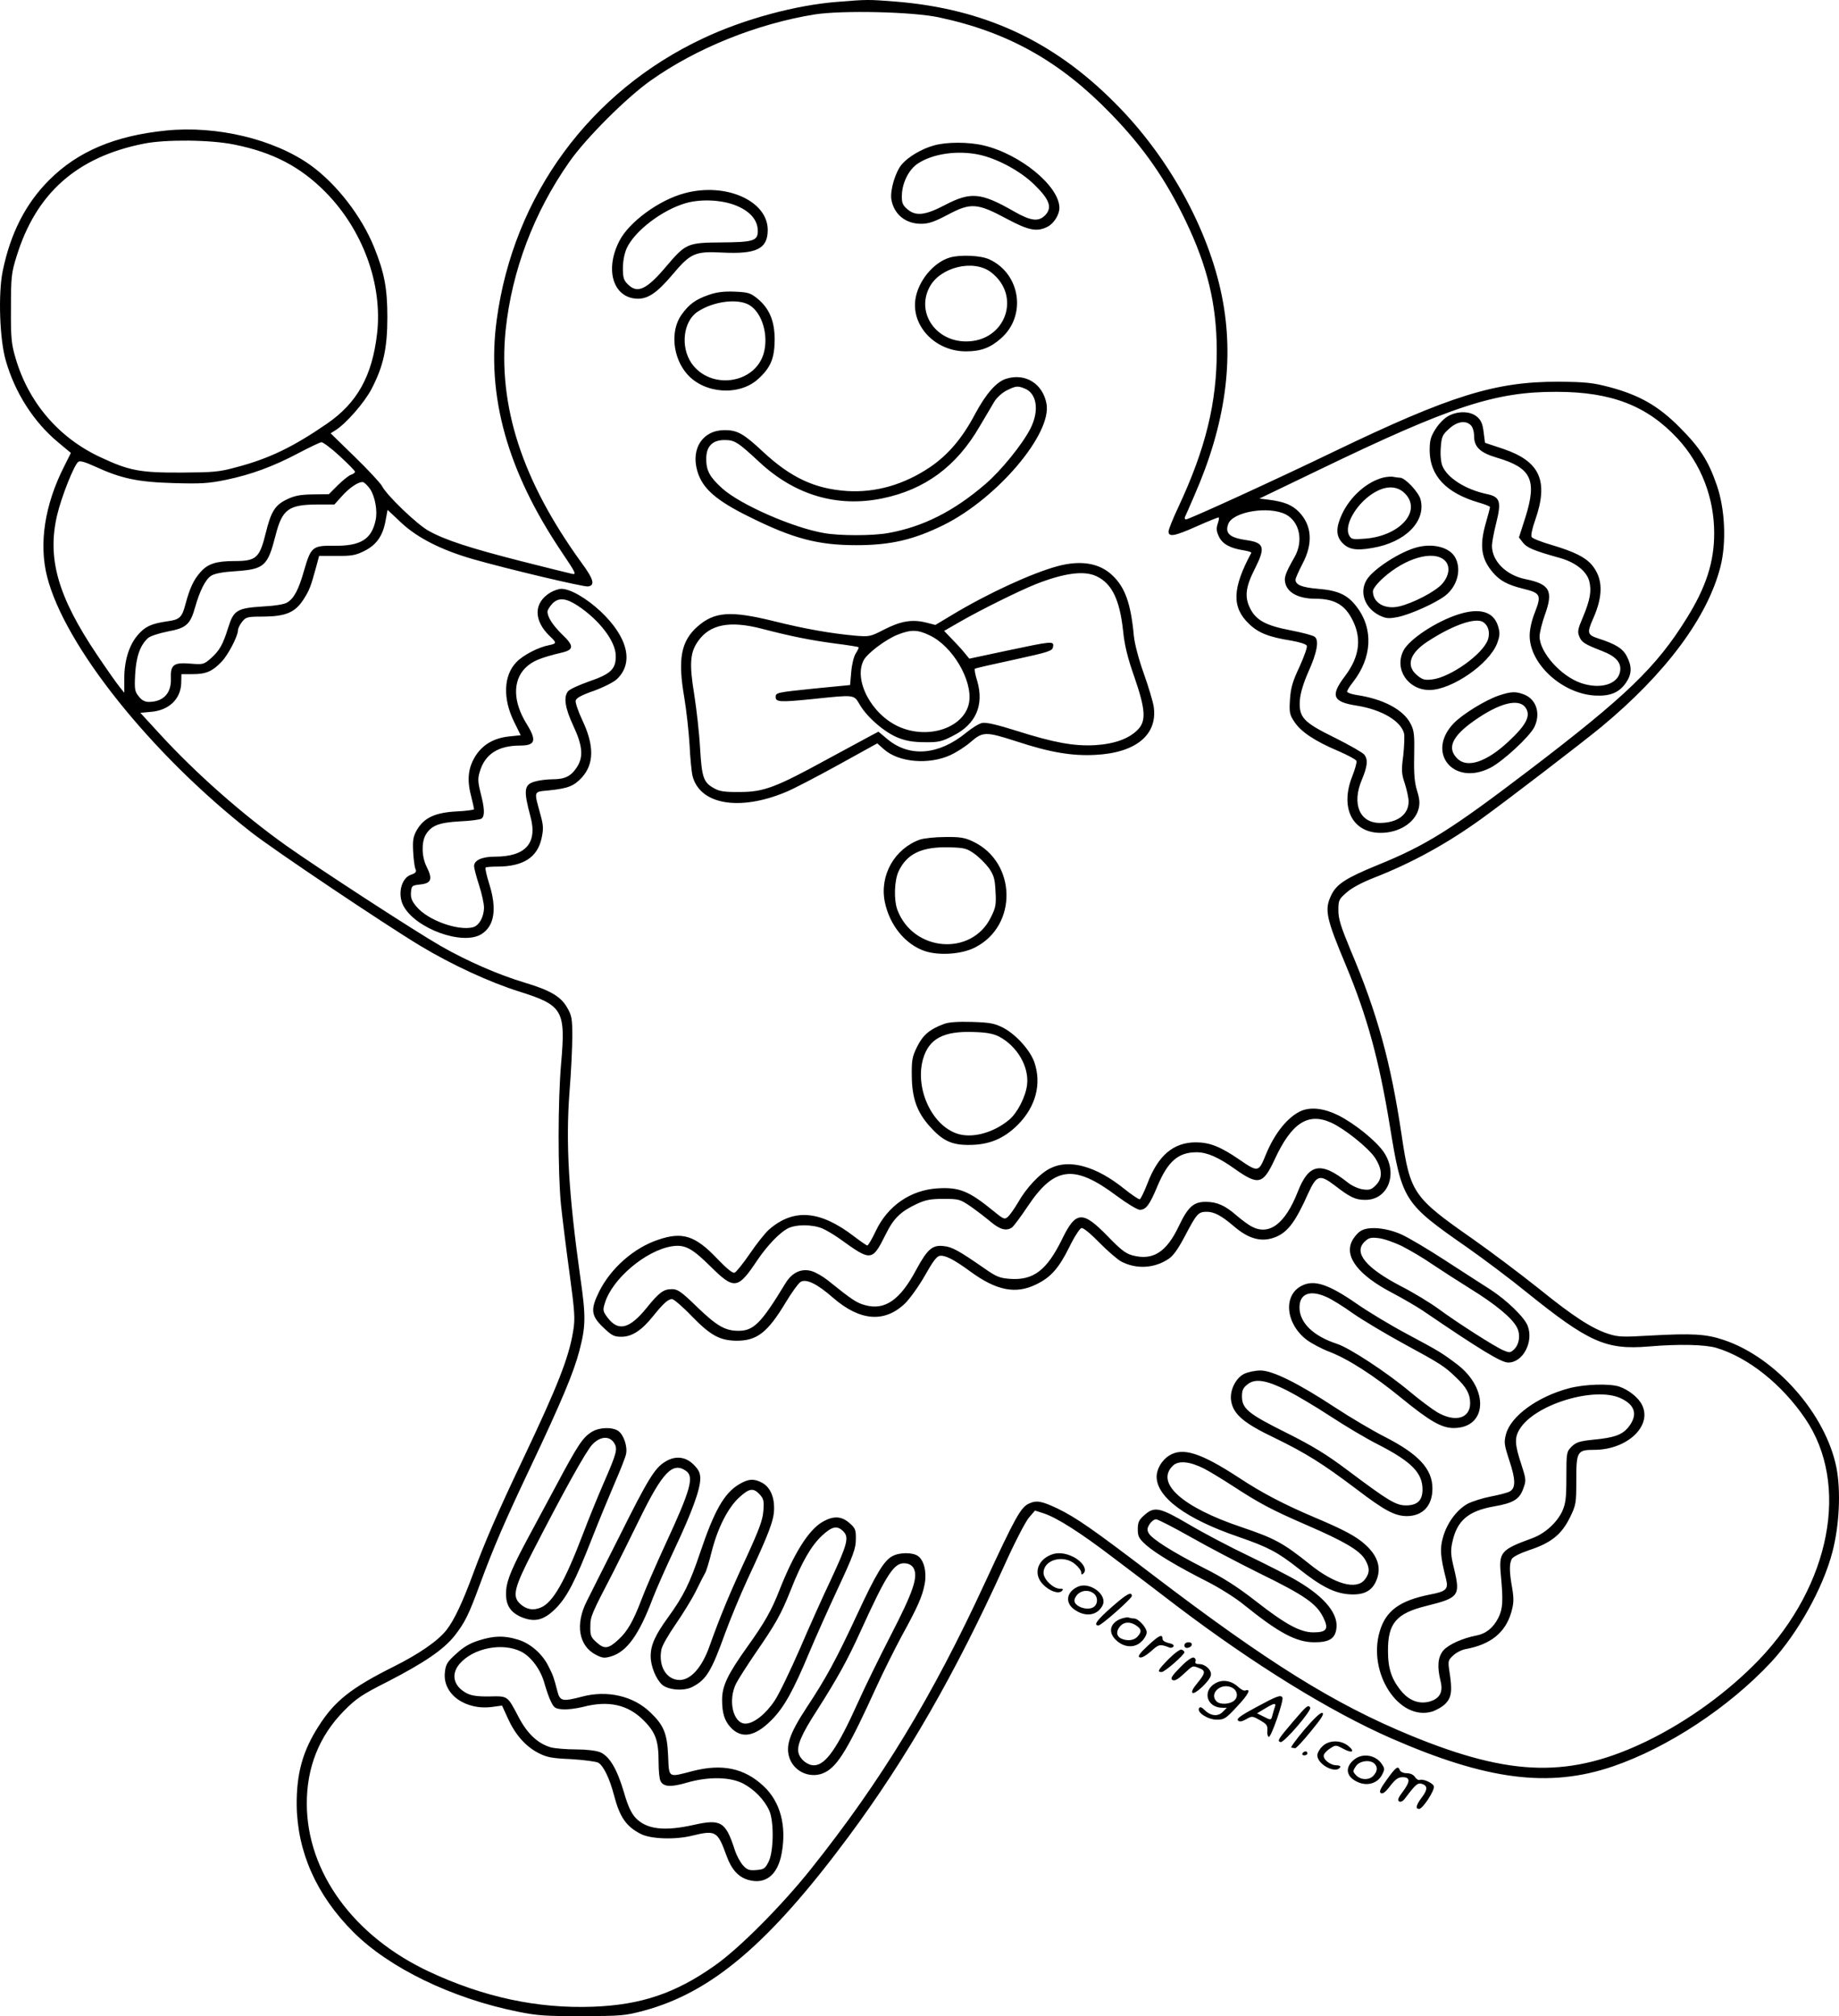 <?xml version="1.0" encoding="UTF-8"?>
<svg xmlns="http://www.w3.org/2000/svg" version="1.0" viewBox="0 0 926.828 1016.242" preserveAspectRatio="xMidYMid meet">
  <g transform="translate(-315.075,1345.803) scale(0.1,-0.1)" fill="#000000" stroke="none">
    <path d="M7375 13449 c-212 -16 -474 -87 -678 -183 -573 -268 -959 -794 -1043 -1421 -52 -384 54 -762 326 -1167 74 -110 78 -118 52 -112 -15 3 -130 32 -257 64 -254 65 -382 106 -465 153 -58 32 -210 178 -234 225 -8 15 -69 81 -137 147 l-122 119 24 15 c53 33 146 139 182 208 60 115 80 205 80 363 0 144 -15 223 -66 350 -64 159 -191 322 -322 416 -184 131 -473 200 -728 174 -257 -26 -444 -105 -588 -249 -120 -120 -196 -270 -235 -461 -23 -115 -15 -344 16 -450 46 -161 140 -308 262 -410 l66 -55 -34 -68 c-98 -193 -128 -389 -86 -555 88 -348 522 -892 1029 -1289 112 -88 669 -462 853 -573 156 -94 348 -183 498 -230 219 -69 234 -94 211 -359 -17 -190 -17 -553 -1 -716 7 -66 26 -221 43 -344 27 -201 29 -230 18 -295 -22 -133 -78 -275 -254 -646 -126 -265 -191 -415 -250 -575 -54 -146 -95 -233 -134 -283 -42 -54 -137 -120 -265 -184 -216 -108 -299 -174 -379 -300 -81 -126 -112 -239 -111 -398 3 -237 100 -455 286 -641 181 -181 497 -334 829 -401 99 -20 142 -23 324 -22 195 0 217 2 310 27 342 92 632 338 1032 877 291 392 538 821 784 1364 51 114 108 224 125 244 l31 36 44 -14 c68 -23 185 -97 355 -227 86 -65 229 -173 317 -241 388 -294 772 -531 1077 -665 484 -212 798 -252 1118 -143 279 95 586 298 799 526 134 145 262 374 309 556 35 134 43 307 20 425 -54 270 -306 556 -568 643 -89 30 -156 34 -374 22 -132 -8 -159 -7 -205 8 -85 27 -180 89 -353 229 -89 71 -240 185 -337 253 -296 207 -311 229 -354 519 -55 369 -122 614 -258 935 -48 116 -61 156 -61 199 0 51 2 56 41 90 25 23 78 51 139 75 192 75 370 173 544 299 130 94 504 381 600 460 327 271 537 554 602 810 30 121 23 289 -19 410 -43 124 -85 189 -188 292 -107 108 -203 162 -353 202 -84 22 -119 26 -257 27 -317 1 -543 -69 -1129 -351 -298 -144 -733 -343 -748 -343 -6 0 -8 6 -5 13 3 6 25 55 47 107 157 358 203 687 139 1005 -68 339 -269 704 -538 973 -311 314 -661 476 -1105 512 -140 11 -143 11 -291 -1z m510 -79 c347 -74 610 -222 865 -486 165 -170 275 -329 376 -539 110 -229 156 -420 157 -650 1 -266 -56 -499 -194 -794 -27 -57 -49 -112 -49 -122 0 -29 30 -24 142 26 56 25 106 45 110 45 4 0 2 -14 -4 -31 -8 -25 -7 -38 6 -66 18 -37 55 -58 125 -69 23 -4 40 -9 38 -13 -96 -178 -99 -274 -12 -357 47 -46 100 -67 213 -85 45 -8 76 -18 79 -26 3 -8 -14 -55 -37 -106 -35 -74 -44 -106 -48 -165 -4 -65 -2 -76 22 -112 33 -51 105 -98 218 -146 49 -21 92 -44 95 -51 3 -7 -7 -42 -21 -78 -63 -158 0 -285 143 -285 92 0 172 50 191 120 7 28 6 49 -7 91 -13 41 -17 84 -15 176 2 107 0 128 -18 163 -36 71 -138 125 -273 145 -26 4 -47 12 -47 17 0 6 13 27 29 47 97 124 105 270 18 382 -45 59 -93 81 -193 89 -82 7 -114 20 -114 46 0 8 16 43 35 80 54 102 48 193 -17 261 -35 36 -75 52 -151 62 l-49 6 299 144 c667 322 890 395 1198 394 277 0 457 -70 611 -236 118 -128 184 -297 184 -477 0 -145 -41 -272 -139 -429 -152 -245 -304 -392 -796 -767 -390 -297 -516 -377 -763 -477 -158 -65 -205 -95 -232 -151 -35 -73 -27 -113 74 -354 107 -258 166 -472 221 -807 62 -381 69 -391 392 -616 81 -57 216 -158 298 -225 313 -252 400 -291 615 -273 152 13 283 10 341 -7 160 -48 330 -183 448 -357 225 -331 128 -837 -233 -1215 -155 -161 -355 -307 -561 -408 -389 -189 -686 -183 -1194 26 -386 159 -718 366 -1302 811 -300 229 -385 288 -480 334 -79 37 -104 42 -143 24 -41 -19 -69 -70 -220 -396 -266 -577 -524 -1002 -880 -1448 -147 -184 -360 -398 -481 -483 -200 -142 -374 -200 -617 -209 -278 -10 -550 48 -825 177 -380 178 -615 501 -616 845 -1 184 63 343 186 468 63 64 91 83 224 150 182 94 279 160 334 229 52 66 72 107 125 251 73 198 126 321 264 612 149 315 212 465 240 572 33 126 34 173 6 368 -59 421 -75 680 -55 940 8 99 14 225 14 280 0 90 -3 105 -27 146 -32 55 -86 86 -213 124 -133 40 -289 108 -422 184 -134 77 -615 390 -779 506 -223 159 -455 364 -635 560 l-101 110 55 5 c90 8 148 65 151 144 l1 46 58 0 c66 0 98 14 144 62 33 34 83 130 83 159 0 9 9 28 21 43 19 24 26 26 107 26 113 1 160 21 202 86 30 47 36 62 64 164 l15 56 88 0 c73 -1 96 3 136 23 63 30 96 76 110 150 l11 59 68 -64 c82 -77 202 -138 361 -184 175 -50 558 -141 581 -138 37 5 29 36 -33 120 -299 413 -421 789 -382 1172 31 298 142 593 321 848 83 119 288 324 410 410 231 164 536 286 825 333 139 22 498 14 630 -15z m-3552 -641 c193 -39 331 -111 457 -238 190 -192 290 -467 261 -716 -25 -213 -100 -348 -253 -453 -170 -117 -292 -176 -456 -219 -87 -24 -116 -26 -277 -27 -206 -1 -262 9 -405 76 -213 98 -367 278 -432 505 -20 68 -23 100 -22 248 0 156 2 177 28 260 98 319 304 502 642 569 110 22 337 20 457 -5z m530 -1570 c42 -39 77 -74 77 -79 0 -5 -9 -11 -20 -15 -11 -3 -40 -27 -66 -52 l-46 -46 -81 -1 c-64 -1 -93 -7 -130 -25 -60 -29 -80 -60 -107 -170 -31 -126 -48 -141 -157 -141 -93 0 -136 -14 -172 -56 -35 -39 -54 -81 -76 -163 -17 -65 -29 -77 -93 -85 -80 -12 -110 -26 -147 -69 -44 -51 -68 -129 -68 -221 l0 -70 -24 30 c-13 16 -64 88 -113 161 -198 294 -253 487 -201 706 22 92 84 249 106 267 9 7 33 0 86 -24 130 -60 215 -78 394 -83 136 -4 175 -2 263 16 130 27 240 68 367 135 55 29 107 54 116 55 8 0 50 -31 92 -70z m153 -166 c25 -38 38 -110 28 -156 -20 -97 -75 -131 -206 -130 -112 2 -120 -5 -154 -122 -28 -99 -51 -143 -86 -164 -14 -9 -63 -17 -123 -20 -129 -8 -147 -19 -174 -106 -27 -87 -44 -116 -87 -155 -37 -32 -40 -32 -105 -27 -83 7 -100 -6 -97 -75 3 -74 -38 -118 -112 -118 -19 0 -36 9 -50 28 -20 24 -22 36 -18 112 5 88 25 146 65 182 11 10 55 24 99 33 94 17 114 36 138 122 24 84 52 140 81 159 17 11 58 19 124 23 145 10 161 26 201 182 33 129 65 153 206 154 l90 0 35 39 c39 45 87 77 109 74 8 -2 24 -18 36 -35z m4615 -128 c70 -37 90 -134 44 -215 -50 -88 -55 -106 -44 -140 16 -44 71 -70 150 -70 89 0 141 -27 178 -92 57 -99 47 -196 -29 -297 -76 -100 -64 -131 60 -150 124 -20 221 -77 237 -140 3 -14 1 -64 -4 -111 -10 -75 -9 -92 8 -142 10 -32 19 -72 19 -90 0 -66 -57 -108 -145 -108 -102 0 -142 96 -91 217 29 70 32 101 13 127 -8 10 -74 48 -148 85 -161 79 -183 103 -177 191 3 36 18 85 42 140 44 97 56 160 33 178 -8 7 -61 21 -117 32 -128 24 -178 51 -208 110 -30 58 -24 109 23 201 54 107 48 131 -39 144 -87 12 -113 34 -95 82 23 62 204 92 290 48z M7858 12725 c-62 -17 -129 -57 -162 -95 -33 -39 -60 -131 -53 -177 13 -75 71 -123 150 -123 38 0 67 10 135 46 115 61 148 59 295 -20 112 -60 154 -68 207 -41 32 16 60 61 60 95 0 109 -196 271 -382 315 -76 18 -186 18 -250 0z m224 -46 c93 -19 212 -83 282 -152 76 -74 91 -115 55 -153 -33 -35 -72 -31 -159 19 -166 95 -217 99 -346 32 -101 -53 -148 -58 -191 -21 -23 20 -28 32 -27 68 1 64 35 132 81 162 75 49 196 67 305 45z M6601 12484 c-129 -34 -281 -146 -329 -241 -72 -140 -34 -278 80 -290 60 -6 107 25 189 122 90 107 113 117 249 110 174 -9 230 19 230 114 0 147 -212 241 -419 185z m271 -67 c64 -29 98 -72 98 -124 0 -49 -24 -56 -185 -57 -169 -1 -179 -6 -275 -119 -100 -119 -147 -141 -195 -92 -21 20 -25 34 -25 82 0 35 8 74 19 99 40 88 180 195 301 229 81 22 191 15 262 -18z M7938 12160 c-84 -25 -161 -120 -174 -212 -19 -137 104 -262 256 -261 74 0 122 18 175 65 131 114 99 327 -59 399 -43 20 -147 24 -198 9z m207 -74 c156 -119 74 -349 -125 -349 -154 0 -252 145 -185 273 53 102 222 143 310 76z M6721 11971 c-66 -23 -98 -47 -136 -100 -57 -81 -44 -216 29 -299 87 -99 262 -111 357 -25 64 58 83 104 84 198 0 96 -27 159 -88 209 -35 28 -47 31 -115 34 -56 2 -92 -3 -131 -17z m207 -51 c64 -39 97 -151 72 -242 -44 -156 -269 -187 -364 -51 -57 83 -42 212 31 260 80 53 203 68 261 33z M8222 11549 c-49 -15 -101 -74 -156 -176 -65 -124 -138 -209 -230 -271 -130 -87 -272 -128 -416 -119 -163 11 -283 67 -424 198 -97 91 -129 109 -193 109 -110 0 -171 -92 -138 -206 25 -88 95 -149 264 -232 219 -109 345 -142 537 -142 173 0 289 27 441 102 270 134 546 460 518 611 -19 101 -106 156 -203 126z m92 -49 c63 -24 76 -113 29 -204 -40 -78 -147 -210 -225 -277 -161 -139 -317 -217 -492 -248 -77 -14 -245 -14 -322 0 -158 27 -423 144 -513 225 -63 57 -81 89 -81 149 0 63 31 95 92 95 52 0 67 -10 178 -113 178 -165 391 -228 618 -181 214 44 373 161 489 361 29 48 62 105 74 125 13 22 40 46 63 58 47 23 55 24 90 10z M10450 11361 c-19 -10 -48 -39 -64 -65 -25 -39 -30 -58 -30 -109 1 -127 83 -214 247 -262 31 -9 57 -19 57 -23 0 -4 -9 -39 -20 -77 -34 -117 -25 -183 35 -253 35 -41 73 -62 154 -82 86 -21 91 -32 58 -117 -17 -42 -27 -88 -27 -119 0 -143 164 -293 330 -302 78 -4 123 16 157 67 28 42 29 80 3 130 -19 39 -57 63 -142 90 -58 19 -60 28 -28 101 52 117 50 203 -7 271 -34 39 -88 66 -202 100 -52 15 -97 33 -101 40 -5 6 3 44 17 83 70 199 26 298 -159 361 l-93 31 -7 54 c-5 42 -13 60 -33 77 -33 29 -96 31 -145 4z m114 -47 c9 -9 16 -32 16 -54 0 -55 30 -84 115 -109 173 -51 202 -111 145 -296 l-34 -106 20 -26 c20 -26 56 -41 185 -77 79 -22 135 -66 149 -116 13 -50 5 -95 -32 -184 -25 -58 -28 -72 -18 -96 12 -30 27 -39 114 -73 73 -28 101 -61 91 -107 -14 -63 -101 -87 -196 -55 -102 35 -209 155 -209 235 0 19 12 67 26 107 45 123 26 157 -98 182 -97 20 -168 91 -168 168 0 15 9 66 21 113 28 111 20 134 -48 148 -107 23 -198 81 -223 142 -7 18 -11 55 -8 91 4 56 8 65 41 95 41 38 85 45 111 18z M10123 11051 c-83 -21 -167 -95 -209 -185 -30 -65 -31 -107 -1 -141 32 -36 70 -44 154 -29 167 28 272 135 243 245 -10 37 -78 109 -103 109 -6 0 -21 2 -32 4 -11 3 -34 1 -52 -3z m108 -80 c87 -87 -22 -213 -198 -228 -66 -5 -72 -4 -83 17 -26 48 33 154 117 209 64 42 123 43 164 2z M10295 10700 c-85 -21 -222 -109 -256 -164 -39 -63 -10 -143 64 -180 34 -16 46 -17 93 -8 63 13 188 69 238 107 62 48 85 135 49 196 -29 48 -108 69 -188 49z m136 -66 c30 -27 25 -77 -12 -119 -34 -39 -148 -98 -218 -114 -72 -16 -131 19 -131 77 0 12 23 41 52 67 111 100 252 141 309 89z M8480 10604 c-129 -35 -351 -137 -530 -245 l-85 -51 -51 13 c-69 16 -125 6 -209 -37 -67 -35 -73 -36 -145 -30 -121 11 -253 34 -409 73 -219 54 -299 48 -385 -27 -83 -74 -100 -163 -67 -355 11 -66 23 -174 27 -240 3 -66 10 -137 15 -158 37 -145 237 -179 471 -81 35 14 152 75 261 135 l199 110 34 -30 c74 -66 226 -79 335 -29 30 14 76 43 102 66 61 53 76 53 231 3 170 -56 280 -74 396 -68 206 10 317 102 295 245 -4 24 -26 99 -50 166 -26 73 -46 149 -50 191 -15 161 -44 242 -107 302 -65 63 -160 79 -278 47z m196 -50 c79 -37 118 -119 135 -276 7 -70 22 -134 56 -230 57 -165 61 -223 19 -267 -44 -46 -118 -73 -216 -79 -107 -6 -209 13 -398 73 -95 30 -151 43 -171 39 -16 -3 -53 -26 -82 -50 -137 -112 -283 -124 -393 -34 l-48 40 -36 -19 c-20 -11 -120 -65 -222 -120 -259 -142 -320 -165 -440 -165 -73 -1 -103 3 -127 17 -57 30 -65 54 -74 205 -4 75 -18 196 -29 267 -26 157 -22 216 21 274 59 82 158 101 315 61 149 -39 250 -59 369 -75 65 -8 120 -17 123 -19 2 -2 -4 -16 -14 -31 -10 -15 -20 -56 -23 -93 l-6 -67 -175 -17 c-194 -20 -200 -21 -200 -43 0 -26 22 -27 182 -11 220 23 211 24 242 -28 37 -64 127 -141 194 -167 41 -16 78 -22 134 -22 69 -1 86 3 145 34 112 57 154 153 119 274 -10 31 -15 59 -12 62 2 3 91 23 198 46 178 39 193 44 196 65 5 30 -3 29 -230 -19 l-192 -41 -19 23 c-10 13 -38 45 -63 70 l-45 47 78 45 c104 60 302 158 385 191 143 56 242 69 304 40z m-841 -298 c116 -54 218 -227 200 -338 -22 -127 -204 -190 -354 -123 -138 62 -229 234 -178 334 17 35 113 107 172 130 66 26 100 26 160 -3z M5924 10471 c-85 -52 -85 -141 -1 -221 34 -32 34 -36 -5 -44 -53 -10 -131 -50 -164 -85 -66 -67 -70 -185 -12 -302 l33 -67 -58 -6 c-75 -8 -130 -39 -167 -94 -39 -60 -47 -120 -26 -202 9 -36 16 -68 16 -71 0 -3 -40 -9 -89 -11 -108 -6 -163 -32 -199 -93 -19 -34 -22 -51 -19 -110 2 -38 7 -78 12 -88 6 -13 1 -20 -23 -28 -49 -17 -69 -98 -38 -157 61 -115 300 -202 394 -142 65 41 78 128 38 254 -13 41 -21 78 -18 81 3 3 30 5 59 5 130 0 202 46 223 142 10 46 10 64 -5 118 -34 125 -37 116 42 124 97 10 127 22 167 66 61 68 62 160 2 287 -21 44 -36 89 -34 99 2 13 28 28 92 50 49 18 101 44 117 60 85 82 54 211 -84 341 -71 66 -152 113 -197 113 -14 0 -39 -9 -56 -19z m140 -67 c108 -72 188 -177 190 -249 2 -69 -24 -94 -135 -132 -51 -18 -99 -40 -106 -50 -23 -30 -14 -85 27 -173 48 -102 52 -159 17 -211 -29 -44 -60 -59 -122 -59 -27 0 -67 -5 -87 -11 -56 -15 -60 -42 -24 -176 37 -135 -24 -203 -179 -203 -65 0 -105 -18 -105 -48 0 -9 11 -52 25 -95 14 -43 25 -94 25 -113 0 -48 -25 -92 -56 -100 -76 -19 -228 36 -284 104 -24 28 -30 45 -28 72 3 34 5 35 48 40 55 6 62 27 31 89 -25 49 -27 122 -5 161 28 47 67 62 173 68 53 2 102 9 109 14 17 14 15 51 -5 129 -14 56 -15 73 -4 108 26 88 93 131 203 131 77 0 85 25 33 109 -69 111 -71 217 -7 282 36 35 73 51 190 79 55 14 55 34 -4 90 -48 47 -74 88 -74 115 0 9 12 27 26 42 31 30 67 27 128 -13z M10500 10361 c-112 -36 -245 -124 -276 -182 -48 -94 23 -200 133 -199 112 2 299 131 339 235 14 39 15 52 5 86 -22 74 -92 95 -201 60z m126 -39 c26 -17 35 -52 24 -87 -24 -73 -190 -192 -283 -202 -36 -4 -48 -1 -75 22 -56 47 -37 109 50 167 127 84 246 126 284 100z M10704 9952 c-69 -24 -181 -93 -226 -139 -142 -147 -3 -319 182 -226 64 32 201 159 224 207 32 67 10 137 -49 162 -44 18 -68 17 -131 -4z m134 -59 c30 -41 7 -87 -84 -172 -111 -104 -209 -137 -259 -86 -53 52 -26 112 85 190 126 89 223 114 258 68z M7787 9226 c-128 -46 -204 -180 -177 -314 24 -118 104 -215 202 -248 73 -24 187 -16 254 19 215 110 208 429 -11 533 -41 20 -66 24 -140 23 -49 0 -107 -6 -128 -13z m274 -71 c24 -17 57 -50 74 -73 25 -37 30 -54 33 -118 4 -65 1 -81 -23 -129 -97 -199 -393 -175 -472 38 -18 50 -15 146 6 192 42 90 117 126 258 122 73 -2 86 -5 124 -32z M7909 8297 c-73 -27 -107 -56 -136 -115 -25 -50 -28 -68 -27 -147 1 -112 26 -183 91 -255 64 -72 111 -94 198 -93 100 0 175 31 246 102 90 91 120 205 83 314 -21 61 -93 141 -158 175 -44 22 -66 26 -156 29 -71 2 -117 -1 -141 -10z m277 -64 c91 -48 152 -152 141 -243 -7 -60 -49 -142 -90 -176 -74 -62 -174 -92 -249 -74 -135 33 -229 227 -185 381 30 102 103 141 257 135 63 -2 96 -8 126 -23z M9712 7860 c-68 -28 -137 -112 -182 -223 -36 -88 -38 -89 -133 -24 -96 66 -150 87 -221 87 -112 -1 -189 -66 -243 -209 -16 -41 -33 -76 -38 -78 -6 -1 -41 23 -80 54 -139 112 -274 150 -369 103 -53 -25 -122 -98 -165 -174 -17 -29 -39 -60 -49 -70 -18 -16 -22 -15 -72 26 -126 103 -174 123 -285 116 -136 -9 -250 -88 -310 -214 -19 -41 -39 -74 -43 -74 -4 0 -34 21 -67 46 -172 132 -305 142 -429 34 -19 -17 -62 -71 -96 -121 -34 -50 -69 -93 -77 -96 -10 -4 -40 21 -87 70 -111 117 -176 138 -298 96 -123 -41 -238 -143 -297 -260 -45 -91 -42 -122 19 -181 44 -42 55 -48 93 -48 53 0 103 33 161 106 49 61 74 84 94 84 8 0 53 -38 98 -85 96 -99 143 -124 227 -125 103 0 156 41 247 192 30 50 64 97 75 104 28 18 83 -8 165 -80 135 -117 259 -127 362 -28 26 26 71 89 101 142 38 68 59 96 74 98 28 4 72 -19 154 -79 131 -96 229 -116 332 -65 73 35 114 81 167 188 25 52 53 94 61 96 10 2 47 -29 90 -73 41 -42 91 -85 111 -96 77 -40 168 -34 239 14 24 16 49 52 85 121 56 106 64 116 107 116 37 0 74 -20 134 -71 78 -68 145 -85 216 -55 60 26 98 78 161 219 42 92 58 97 132 41 80 -62 106 -74 156 -74 116 0 166 134 92 242 -40 57 -145 142 -228 184 -71 35 -134 43 -184 24z m148 -61 c68 -31 185 -125 220 -176 38 -59 40 -104 4 -140 -21 -21 -32 -25 -65 -20 -22 3 -55 18 -75 34 -136 108 -197 97 -253 -47 -63 -160 -143 -221 -231 -175 -16 8 -50 33 -77 56 -58 51 -99 69 -156 69 -61 0 -89 -25 -136 -124 -62 -130 -130 -173 -232 -146 -35 9 -60 29 -124 95 -128 132 -162 130 -231 -12 -78 -159 -145 -210 -265 -201 -51 4 -68 11 -129 54 -127 88 -161 107 -203 111 -57 7 -82 -15 -138 -118 -81 -153 -158 -207 -257 -180 -43 11 -67 27 -190 126 -24 19 -60 40 -81 46 -51 15 -99 -7 -132 -62 -122 -201 -160 -239 -236 -239 -68 0 -109 24 -209 120 -79 77 -98 90 -126 90 -43 0 -64 -15 -128 -94 -86 -106 -142 -121 -196 -51 -25 33 -26 39 -15 74 36 122 206 266 338 287 65 10 101 -9 194 -101 120 -119 138 -117 236 30 50 74 112 139 154 161 41 21 123 21 174 0 21 -9 61 -33 89 -53 158 -114 162 -114 231 24 40 81 75 114 155 152 45 21 70 26 136 26 77 0 83 -2 135 -37 30 -21 76 -56 102 -78 48 -40 78 -48 107 -30 8 5 44 53 80 107 135 202 234 214 449 53 51 -38 104 -70 116 -70 31 0 49 23 89 119 53 126 105 171 198 171 52 0 111 -26 192 -84 119 -84 142 -79 201 48 85 184 168 238 285 185z M10008 7253 c-16 -10 -35 -33 -44 -52 -38 -79 34 -171 202 -259 55 -29 125 -70 155 -90 292 -199 396 -262 431 -262 74 0 129 104 98 185 -16 43 -106 130 -188 183 -42 27 -148 95 -234 151 -86 56 -183 113 -215 127 -76 34 -167 42 -205 17z m210 -77 c39 -20 106 -59 149 -89 43 -29 130 -85 194 -125 128 -79 211 -148 235 -195 19 -36 12 -87 -16 -112 -17 -16 -23 -16 -51 -4 -42 17 -234 140 -329 210 -41 30 -126 82 -189 114 -176 92 -239 168 -184 223 22 21 31 24 73 19 26 -3 80 -22 118 -41z M9711 6977 c-95 -48 -81 -192 26 -273 23 -17 73 -44 112 -59 95 -36 227 -121 366 -235 141 -115 201 -150 262 -150 170 0 180 198 16 322 -77 58 -87 64 -253 153 -79 42 -192 110 -251 151 -144 100 -216 123 -278 91z m126 -57 c24 -10 85 -48 135 -84 51 -35 165 -103 253 -151 184 -100 205 -113 263 -169 53 -50 72 -84 72 -131 0 -77 -75 -98 -165 -46 -27 16 -88 62 -135 101 -116 98 -309 225 -373 245 -118 39 -187 106 -187 183 0 70 54 90 137 52z M9421 6533 c-44 -22 -75 -87 -65 -139 12 -66 64 -110 219 -184 158 -77 241 -129 412 -258 143 -109 193 -135 253 -136 81 0 130 52 130 139 0 98 -69 173 -239 260 -61 31 -173 97 -249 147 -190 125 -318 188 -379 188 -27 0 -63 -8 -82 -17z m217 -84 c47 -24 145 -82 218 -130 73 -48 182 -113 242 -143 167 -86 222 -142 222 -226 0 -55 -26 -80 -83 -80 -51 0 -88 22 -297 179 -104 78 -174 121 -308 188 -191 95 -222 121 -222 183 0 30 6 43 28 60 38 31 95 22 200 -31z M11057 6460 c-157 -42 -291 -139 -316 -230 -11 -42 -10 -52 17 -135 32 -96 32 -139 1 -155 -10 -6 -52 -17 -94 -25 -42 -8 -95 -25 -118 -37 -54 -30 -103 -96 -123 -166 -17 -58 -15 -98 15 -215 12 -49 0 -61 -80 -76 -155 -31 -224 -82 -255 -187 -61 -209 96 -450 262 -404 23 7 55 25 70 41 31 32 35 66 19 166 -7 48 -6 53 20 77 15 14 44 29 64 32 124 23 198 82 228 184 13 46 14 66 5 123 -15 83 -15 123 -2 147 6 11 42 29 89 45 109 36 161 78 203 162 32 66 33 72 33 191 0 144 5 152 90 152 165 0 293 119 242 225 -18 38 -67 77 -116 94 -50 16 -176 12 -254 -9z m260 -49 c77 -35 90 -87 38 -150 -31 -36 -70 -50 -176 -60 -68 -7 -85 -13 -108 -35 -25 -26 -26 -30 -26 -154 0 -107 -4 -134 -21 -172 -27 -57 -87 -112 -150 -135 -161 -59 -170 -70 -159 -188 12 -129 10 -168 -13 -214 -26 -51 -63 -80 -111 -89 -68 -13 -140 -45 -166 -75 -28 -34 -32 -81 -14 -155 14 -55 -4 -88 -56 -103 -50 -13 -97 3 -136 46 -53 61 -73 117 -73 208 -1 141 41 191 196 229 161 40 169 51 138 183 -18 72 -19 94 -10 136 23 110 80 159 211 182 98 17 129 36 148 93 14 38 13 45 -12 122 -32 97 -34 132 -7 175 76 124 375 215 507 156z M6134 6241 c-46 -28 -70 -64 -183 -276 -56 -104 -118 -219 -137 -255 -79 -147 -108 -214 -112 -265 -6 -71 16 -111 74 -137 68 -29 115 -18 175 42 57 57 99 138 183 353 35 89 87 215 115 280 28 64 54 130 57 146 8 38 -12 97 -39 116 -30 21 -96 19 -133 -4z m111 -55 c20 -31 15 -50 -53 -206 -30 -69 -76 -182 -102 -251 -93 -244 -153 -349 -214 -374 -38 -16 -72 -10 -103 18 -42 38 -32 80 63 265 158 307 268 505 300 539 39 41 85 45 109 9z M9043 6121 c-37 -23 -63 -68 -63 -106 0 -104 148 -213 411 -303 153 -53 198 -77 305 -161 112 -89 180 -124 254 -129 70 -5 111 14 134 62 31 66 14 128 -52 188 -46 42 -108 75 -257 138 -153 65 -261 121 -381 200 -193 126 -283 154 -351 111z m177 -66 c27 -14 91 -53 142 -86 135 -88 194 -120 376 -199 187 -81 264 -126 292 -172 25 -42 25 -69 -1 -102 -42 -54 -153 -23 -278 78 -135 108 -177 130 -342 186 -301 101 -438 224 -346 311 28 26 84 21 157 -16z M6503 6090 c-52 -31 -87 -88 -230 -375 -75 -148 -149 -296 -165 -328 -59 -116 -41 -225 46 -270 33 -17 43 -18 77 -8 79 24 140 108 209 291 18 47 68 160 111 251 88 187 129 300 129 354 0 29 -8 45 -34 71 -40 40 -92 46 -143 14z m105 -46 c42 -29 24 -95 -105 -373 -46 -100 -100 -224 -119 -275 -42 -110 -71 -161 -116 -202 -50 -47 -71 -50 -110 -15 -29 26 -33 35 -32 80 0 52 5 62 116 276 25 50 85 169 132 266 116 237 167 290 234 243z M6875 5976 c-75 -45 -125 -134 -196 -345 -52 -154 -83 -217 -161 -325 -65 -89 -88 -140 -88 -196 0 -51 27 -116 58 -144 31 -27 110 -33 152 -11 70 36 96 78 165 270 26 71 76 192 112 270 110 236 135 301 135 359 1 63 -22 110 -62 131 -40 21 -68 19 -115 -9z m104 -50 c20 -22 23 -33 19 -83 -3 -46 -21 -94 -86 -236 -81 -174 -131 -294 -187 -451 -37 -103 -93 -166 -149 -166 -66 0 -108 69 -92 153 3 19 36 76 72 128 36 52 83 128 103 169 20 41 41 82 46 90 5 8 20 56 32 105 30 120 82 222 138 274 51 47 72 51 104 17z M8918 5821 c-27 -24 -33 -36 -33 -71 0 -37 6 -47 41 -79 49 -43 157 -108 309 -185 61 -31 144 -83 185 -117 176 -142 264 -189 355 -189 72 0 102 17 110 63 15 76 -54 162 -192 244 -37 23 -147 79 -244 126 -97 46 -235 119 -306 161 -148 87 -174 92 -225 47z m231 -109 c86 -49 244 -132 351 -185 225 -110 285 -152 319 -220 30 -60 19 -77 -49 -77 -66 0 -140 40 -291 158 -91 71 -164 118 -260 166 -159 81 -263 147 -279 176 -9 17 -8 26 5 46 8 13 23 24 32 24 9 0 87 -40 172 -88z M7293 5785 c-68 -41 -141 -157 -214 -342 -39 -101 -76 -166 -160 -283 -102 -143 -129 -200 -129 -270 0 -67 12 -105 43 -139 55 -59 123 -47 206 37 63 63 110 148 191 342 29 69 93 213 143 320 78 167 91 203 91 248 1 48 -2 57 -32 83 -41 36 -82 38 -139 4z m108 -46 c30 -30 20 -66 -63 -244 -39 -82 -110 -240 -157 -350 -48 -110 -104 -226 -126 -259 -45 -68 -106 -116 -147 -116 -63 0 -90 118 -47 203 12 23 55 90 95 149 105 152 131 199 179 319 56 143 105 227 159 277 51 47 76 52 107 21z M7648 5614 c-42 -22 -83 -90 -177 -293 -106 -228 -157 -322 -255 -470 -88 -134 -108 -196 -85 -258 27 -71 112 -103 179 -68 65 34 118 123 260 435 34 74 91 188 126 253 79 144 103 197 115 261 11 60 -3 119 -34 141 -27 19 -93 19 -129 -1z m108 -62 c22 -44 -3 -118 -116 -337 -59 -115 -134 -268 -166 -340 -103 -229 -163 -315 -221 -315 -33 0 -70 30 -78 63 -9 36 15 93 92 212 104 163 156 257 221 401 134 294 170 348 226 342 20 -2 34 -11 42 -26z M5563 5189 c-44 -14 -77 -33 -113 -67 -45 -40 -53 -53 -57 -93 -13 -111 105 -195 244 -174 l44 6 30 -66 c37 -81 88 -139 153 -173 43 -22 69 -27 166 -31 63 -4 125 -12 136 -18 26 -15 57 -79 79 -163 29 -111 61 -158 135 -196 51 -26 173 -30 258 -9 120 29 129 24 174 -100 25 -70 60 -109 111 -123 86 -24 147 25 167 133 26 139 -6 261 -91 340 -97 91 -209 114 -357 76 -126 -33 -119 -37 -124 77 -5 112 -21 153 -90 219 -85 82 -216 113 -344 79 -99 -26 -111 -23 -124 27 -19 73 -22 81 -46 128 -31 62 -92 115 -155 133 -69 21 -120 19 -196 -5z m216 -57 c50 -26 98 -92 116 -160 9 -31 23 -73 33 -92 15 -31 22 -35 59 -38 22 -2 68 4 101 12 129 34 227 12 306 -67 61 -61 76 -103 76 -211 0 -43 4 -86 10 -96 15 -29 52 -31 131 -8 110 32 219 30 285 -4 57 -30 108 -83 132 -137 24 -54 22 -204 -3 -256 -18 -36 -24 -40 -62 -43 -36 -3 -47 1 -67 23 -14 15 -33 50 -42 78 -46 143 -70 157 -205 127 -151 -34 -240 -23 -295 35 -22 24 -39 60 -59 130 -35 118 -73 181 -120 201 -21 8 -68 14 -122 14 -48 0 -105 5 -125 10 -66 19 -119 68 -163 152 -58 110 -53 107 -148 105 -60 -1 -91 4 -114 16 -66 35 -81 94 -37 147 68 81 218 111 313 62z M8445 5620 c-69 -29 -87 -100 -36 -150 33 -33 77 -48 94 -31 8 8 6 11 -10 11 -34 0 -83 47 -83 80 0 66 100 94 159 44 17 -14 31 -33 31 -42 0 -12 3 -13 12 -4 19 19 -6 59 -51 82 -42 21 -82 25 -116 10z M8585 5461 c-63 -27 -69 -87 -12 -121 54 -34 109 -23 134 25 28 52 -61 121 -122 96z m78 -35 c20 -15 22 -47 5 -64 -30 -30 -114 0 -101 36 14 40 62 54 96 28z M8753 5357 c-75 -66 -93 -92 -66 -92 15 0 168 136 168 148 0 25 -26 11 -102 -56z M8794 5296 c-53 -24 -59 -71 -13 -110 40 -34 91 -35 124 -1 14 13 25 34 25 45 0 24 -42 70 -64 70 -8 0 -20 2 -28 5 -7 2 -27 -2 -44 -9z m84 -32 c26 -18 28 -31 5 -56 -18 -20 -54 -23 -84 -8 -23 13 -24 37 -2 62 20 22 51 23 81 2z M8937 5164 c-44 -41 -54 -56 -42 -60 9 -4 30 8 56 30 40 37 46 38 95 19 7 -2 15 0 19 6 4 7 -6 14 -24 17 -17 4 -31 12 -31 20 0 28 -17 20 -73 -32z M9120 5164 c0 -9 7 -14 17 -12 25 5 28 28 4 28 -12 0 -21 -6 -21 -16z M9041 5096 c-54 -55 -60 -66 -36 -66 16 0 115 87 115 100 0 4 -6 10 -14 13 -7 3 -35 -17 -65 -47z M9099 5054 c-43 -44 -51 -57 -39 -64 10 -6 26 2 57 31 48 44 43 42 77 29 34 -13 33 -25 -9 -76 -23 -27 -31 -45 -24 -49 13 -9 85 59 92 87 7 25 -26 58 -58 58 -16 0 -23 4 -19 14 3 7 -1 16 -9 19 -9 3 -36 -16 -68 -49z M9277 4974 c-69 -38 -45 -124 35 -124 l22 0 -21 -21 c-25 -25 -61 -21 -93 11 -13 13 -21 16 -26 8 -13 -21 44 -58 89 -58 38 0 46 5 103 67 57 60 72 91 41 80 -7 -3 -23 6 -37 19 -34 31 -78 38 -113 18z m77 -20 c30 -11 40 -43 20 -65 -19 -21 -73 -26 -92 -7 -38 38 18 93 72 72z M9482 4853 c-76 -41 -101 -58 -92 -67 8 -8 19 -6 41 6 29 17 32 17 70 -5 33 -19 39 -26 37 -51 -2 -16 2 -31 7 -33 12 -4 77 185 69 199 -9 14 -27 8 -132 -49z m94 1 c-3 -9 -9 -27 -12 -40 -7 -28 -7 -28 -46 -8 l-32 16 40 24 c46 28 58 30 50 8z M9670 4783 c-80 -94 -83 -100 -66 -106 16 -7 159 160 150 174 -10 16 -18 9 -84 -68z M9725 4740 c-42 -50 -72 -91 -66 -91 6 -1 15 -2 19 -3 5 -1 41 38 80 86 52 63 68 88 57 92 -9 3 -40 -26 -90 -84z M9815 4655 c-14 -13 -25 -33 -25 -45 0 -46 93 -95 115 -60 3 6 -5 10 -18 10 -33 0 -72 32 -64 53 3 9 18 24 33 33 26 17 28 17 65 -3 46 -25 61 -14 23 16 -38 30 -98 28 -129 -4z M9715 4620 c-3 -5 1 -10 9 -10 9 0 16 5 16 10 0 6 -4 10 -9 10 -6 0 -13 -4 -16 -10z M9977 4590 c-51 -40 -43 -90 20 -116 47 -20 97 -4 119 38 14 27 14 32 -1 54 -30 46 -96 57 -138 24z m101 -22 c17 -17 15 -38 -5 -60 -21 -24 -65 -23 -88 2 -17 18 -17 21 -1 45 18 28 72 35 94 13z M10141 4489 c-34 -47 -41 -63 -31 -69 9 -6 24 5 47 36 27 34 40 44 63 44 39 0 39 -22 0 -74 -23 -30 -27 -42 -18 -48 9 -5 20 1 33 19 51 68 61 76 83 69 29 -9 28 -30 -3 -70 -27 -36 -32 -56 -12 -56 18 0 81 96 74 115 -7 17 -54 38 -72 31 -6 -2 -17 5 -23 15 -8 12 -24 19 -41 19 -16 0 -31 6 -35 15 -9 24 -19 18 -65 -46z"></path>
  </g>
</svg>
